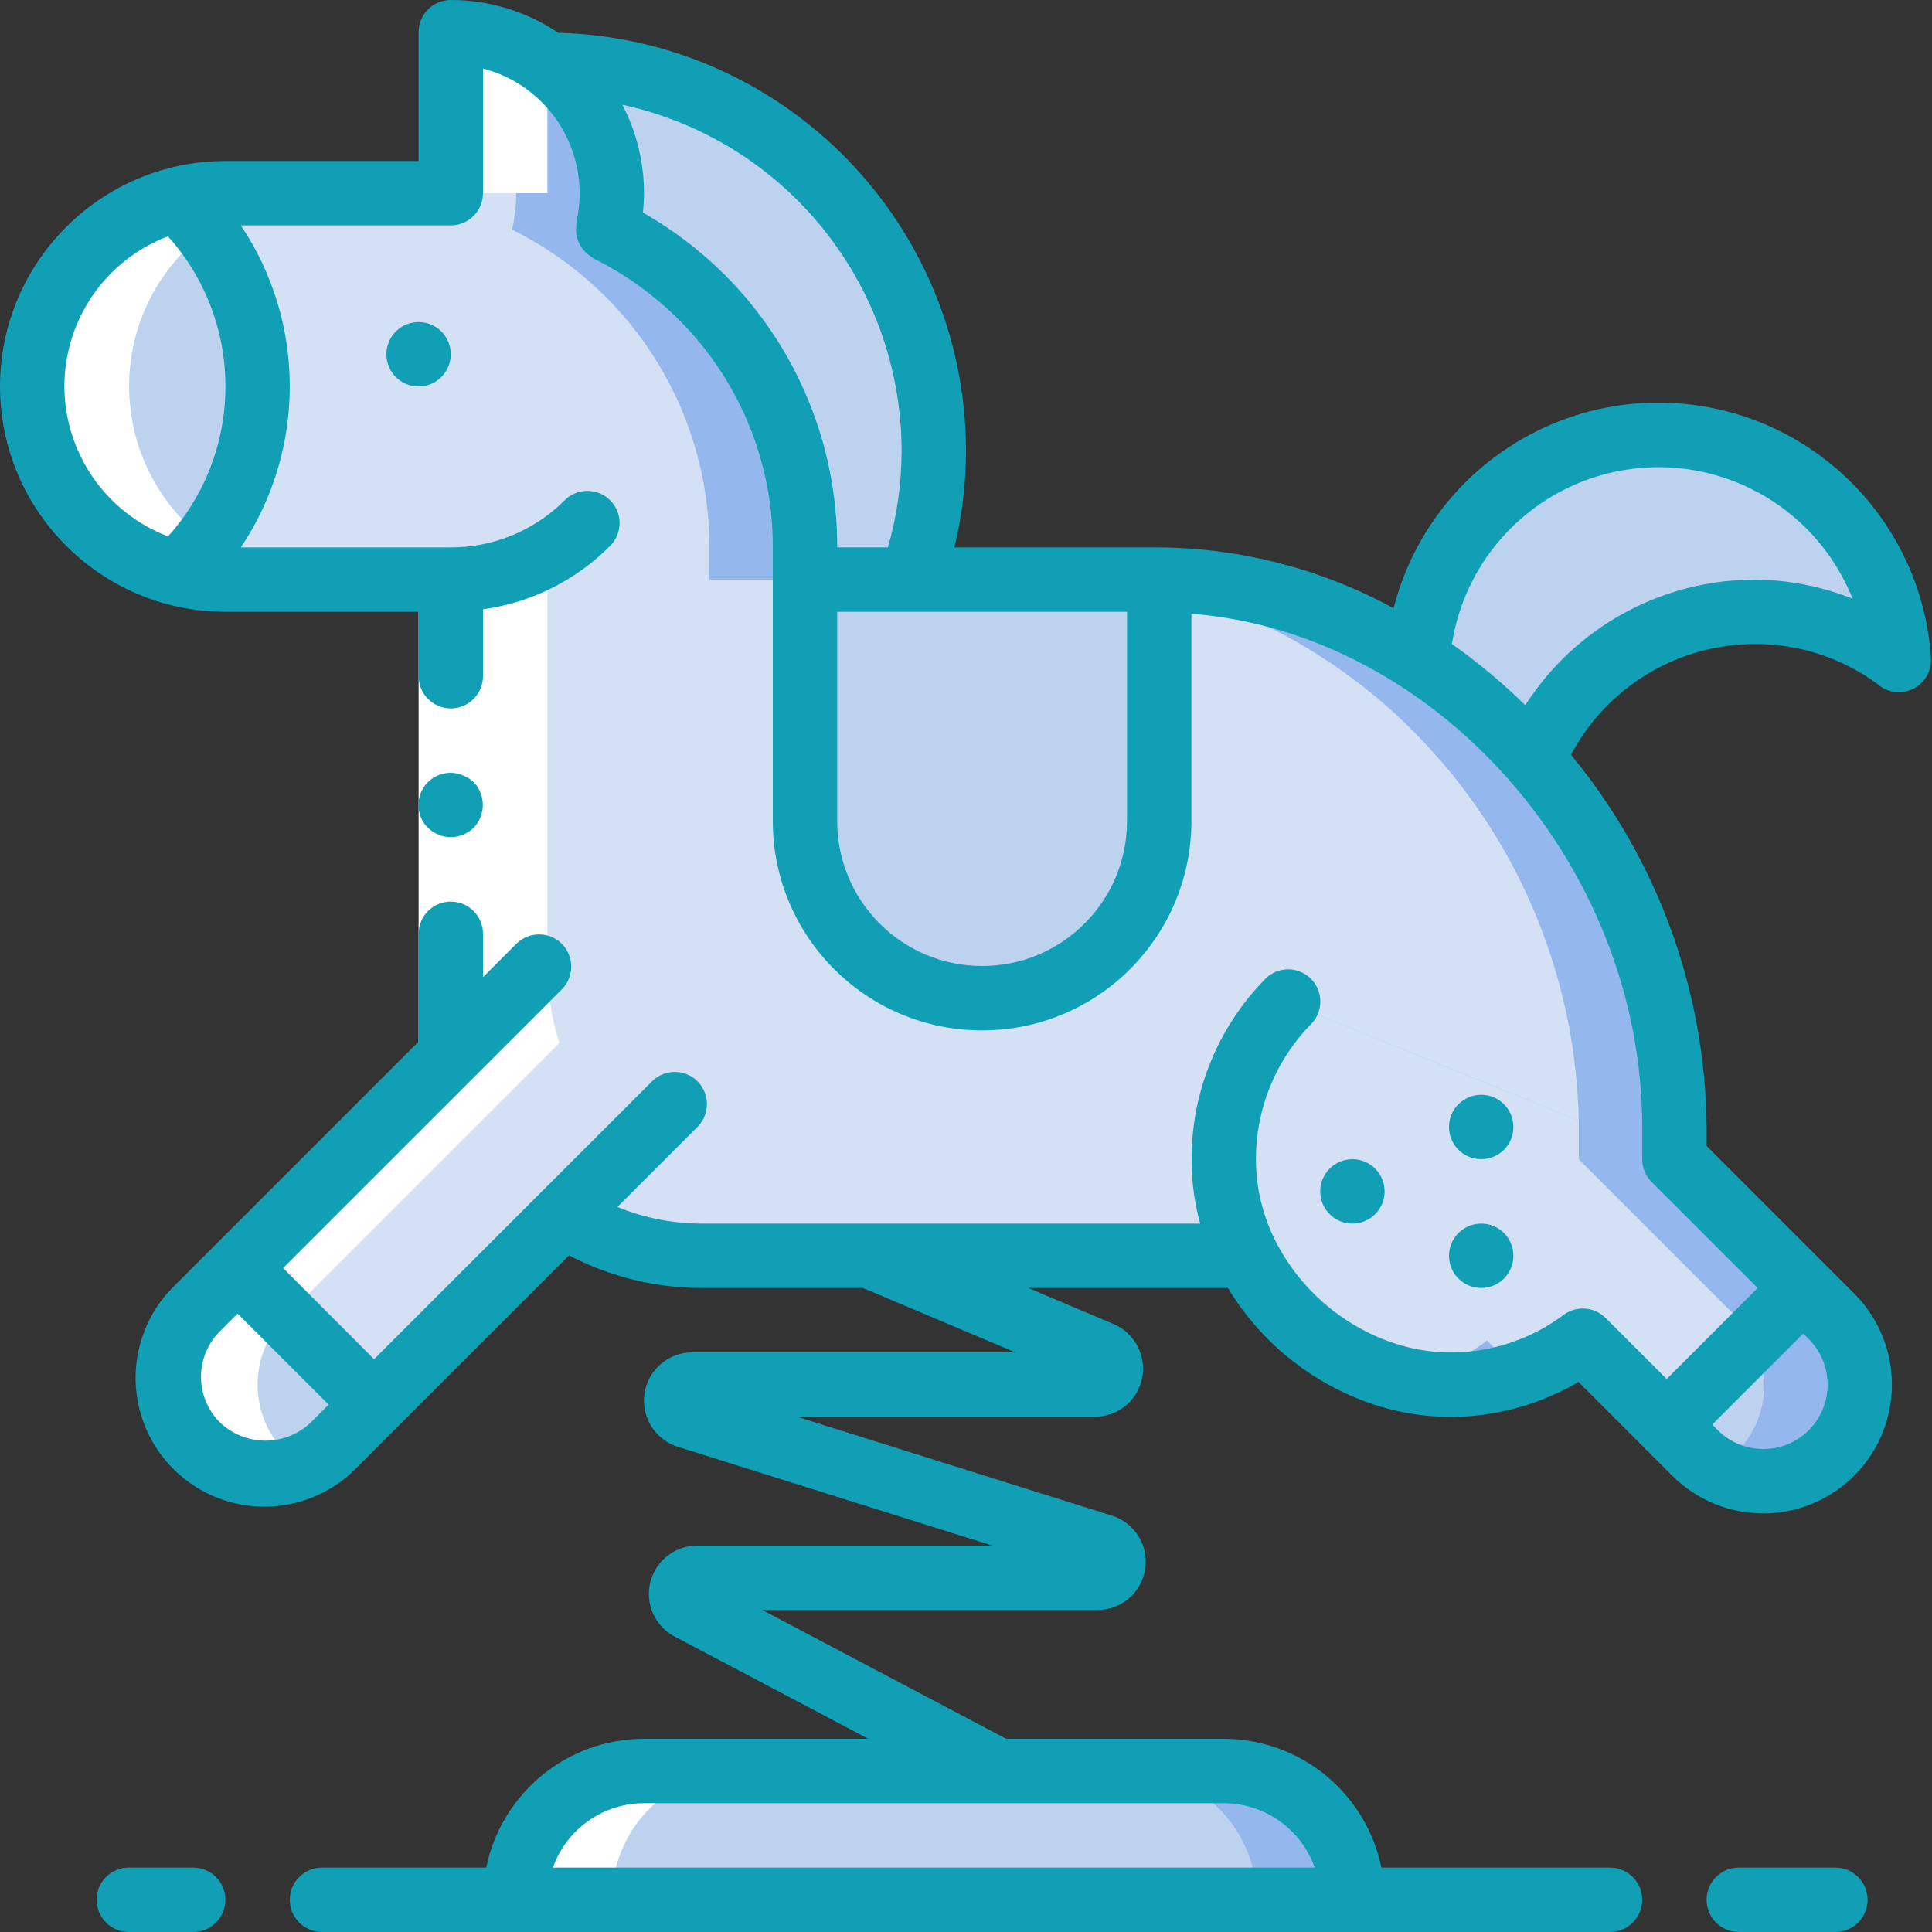 <svg height="512pt" viewBox="0 0 512 512" width="512pt" xmlns="http://www.w3.org/2000/svg"><rect x="0" y="0" width="512" height="512" fill="#333333" stroke="none"/><path d="m241.578 153.602-53.844 1.066-44.094-75.734 1.426-61.867c56.555 0 102.398 45.848 102.398 102.398.027 11.633-1.965 23.184-5.887 34.137" fill="#bdd2ef"/><path d="m443.734 298.668v8.531l-8.277 1.793-12.547 2.73-84.309 18.176-8.617 1.879-4.777 1.023h-139.18c-11.324.012-22.469-2.805-32.426-8.191l-30.977-48.215c-2.098-6.594-3.164-13.473-3.16-20.395v-102.398h-59.73c-28.277 0-51.199-22.926-51.199-51.203.039-28.258 22.938-51.156 51.199-51.199h59.73v-42.664c11.316 0 22.172 4.492 30.172 12.496 8 8 12.496 18.852 12.496 30.168.027 3.25-.348 6.488-1.109 9.645 9.184 4.566 17.57 10.59 24.832 17.832 17.629 17.594 27.52 41.484 27.477 66.391v8.535h93.867c15.484.012 30.824 2.938 45.227 8.617 8.148 3.219 15.953 7.25 23.297 12.031 5.215 3.266 10.18 6.918 14.848 10.922 33.367 28.312 52.77 69.738 53.164 113.496zm0 0" fill="#94b8ed"/><path d="m418.391 296.961-77.312-31.316c-2.332 2.371-4.418 4.973-6.23 7.762-2.629 3.668-4.777 7.652-6.398 11.863-3.016 7.625-4.438 15.785-4.184 23.977.238 5.988 1.445 11.898 3.586 17.496l-14.594 3.156-8.617 1.879-4.777 1.023h-113.836c-11.324.012-22.469-2.805-32.426-8.191l-30.977-48.215c-2.098-6.594-3.164-13.473-3.16-20.395v-102.398h-59.73c-28.277 0-51.199-22.926-51.199-51.203.039-28.258 22.938-51.156 51.199-51.199h59.73v-34.305c10.902 8.031 17.332 20.766 17.324 34.305.027 3.25-.348 6.488-1.109 9.645 9.184 4.566 17.57 10.59 24.832 17.832 17.629 17.594 27.52 41.484 27.477 66.391v8.535h93.867c24.363.078 48.172 7.254 68.523 20.648 11.273 7.238 21.473 16.027 30.293 26.113.086.086.172.254.34.34 23.414 26.68 36.648 60.77 37.379 96.258zm0 0" fill="#d4e1f4"/><path d="m358.398 503.465h-221.863c-.012-9.055 3.578-17.742 9.984-24.148 6.402-6.402 15.09-9.996 24.148-9.984h153.598c18.852 0 34.133 15.285 34.133 34.133zm0 0" fill="#94b8ed"/><path d="m176.879 294.527-90.512 90.504c-10 9.996-26.203 9.996-36.199 0-9.996-9.996-9.996-26.199 0-36.195l90.504-90.516zm0 0" fill="#d4e1f4"/><path d="m418.391 296.961v10.238l-8.277 1.793-82.262 17.75c-2.141-5.598-3.348-11.508-3.586-17.496-.254-8.191 1.168-16.352 4.184-23.977 1.621-4.211 3.77-8.195 6.398-11.863 1.812-2.789 3.898-5.391 6.23-7.762zm0 0" fill="#d4e1f4"/><path d="m492.887 366.934c-.023 3.305-.66 6.574-1.879 9.641-2.629 6.387-7.695 11.453-14.078 14.082-6.188 2.504-13.102 2.504-19.285 0-1.039-.426-2.039-.941-2.988-1.535-2.016-1.086-3.855-2.465-5.461-4.098l-29.781-29.781c-2.129 1.629-4.383 3.082-6.742 4.352-2.332 1.309-4.758 2.449-7.254 3.414-.852.34-1.707.598-2.645.938-1.68.574-3.391 1.059-5.121 1.453-2.699.598-5.438 1.027-8.191 1.277-8.121.703-16.297-.344-23.977-3.07-15.258-5.438-27.844-16.527-35.16-30.977-.164-.262-.277-.551-.34-.852-.836-1.625-1.547-3.309-2.133-5.035l82.262-17.75 8.277-1.793v-10.238l25.344 10.238 41.641 41.645c2.41 2.422 4.324 5.289 5.633 8.445 1.211 3.074 1.848 6.344 1.879 9.645zm0 0" fill="#94b8ed"/><path d="m503.211 174.848c-7.988-6.07-17.328-10.109-27.223-11.777-3.605-.617-7.262-.934-10.922-.938-4.27-.008-8.531.418-12.715 1.281-20.504 4.164-37.68 18.09-45.996 37.289l-16.637-14.422-13.996-12.031c2.121-28.555 23.031-52.188 51.113-57.77 4.156-.859 8.387-1.289 12.629-1.281 33.656-.043 61.559 26.066 63.746 59.648zm0 0" fill="#bdd2ef"/><path d="m213.332 153.602h93.867v64c0 25.918-21.012 46.934-46.934 46.934-25.918 0-46.934-21.016-46.934-46.934zm0 0" fill="#bdd2ef"/><path d="m68.266 102.398c.027 18.762-7.691 36.699-21.332 49.582-22.574-5.891-38.344-26.25-38.398-49.582-.043-13.582 5.367-26.617 15.016-36.18 6.43-6.512 14.512-11.145 23.383-13.398 13.641 12.883 21.359 30.82 21.332 49.578zm0 0" fill="#bdd2ef"/><path d="m99.156 372.223-10.75 10.754c-6.383 6.848-15.996 9.668-25.066 7.352-9.07-2.316-16.152-9.398-18.469-18.469s.504-18.684 7.352-25.066l10.754-10.75zm0 0" fill="#bdd2ef"/><path d="m492.887 366.934c-.023 3.305-.66 6.574-1.879 9.641-2.629 6.387-7.695 11.453-14.078 14.082-6.188 2.504-13.102 2.504-19.285 0-1.039-.426-2.039-.941-2.988-1.535-2.016-1.086-3.855-2.465-5.461-4.098l-7.512-7.508 22.785-22.699v-.086l13.398-13.398 7.508 7.512c2.41 2.422 4.324 5.289 5.633 8.445 1.211 3.074 1.848 6.344 1.879 9.645zm0 0" fill="#94b8ed"/><path d="m333.055 503.465h-196.52c-.012-9.055 3.578-17.742 9.984-24.148 6.402-6.402 15.09-9.996 24.148-9.984h128.254c18.852 0 34.133 15.285 34.133 34.133zm0 0" fill="#bdd2ef"/><path d="m467.543 366.934c-.023 3.305-.66 6.574-1.879 9.641-1.309 3.16-3.223 6.027-5.633 8.449-1.598 1.605-3.406 2.98-5.375 4.098-2.016-1.086-3.855-2.465-5.461-4.098l-29.781-29.781c-2.129 1.629-4.383 3.082-6.742 4.352-2.332 1.309-4.758 2.449-7.254 3.414-.852.34-1.707.598-2.645.938l-1.281-1.277-7.422-7.426c-2.129 1.629-4.383 3.082-6.742 4.352-2.332 1.309-4.758 2.449-7.254 3.414-2.531.977-5.125 1.773-7.766 2.391-.086 0-.254.086-.34.086-2.199-.496-4.363-1.125-6.484-1.879-15.258-5.438-27.844-16.527-35.16-30.977-.164-.262-.277-.551-.34-.852-.836-1.625-1.547-3.309-2.133-5.035-2.141-5.598-3.348-11.508-3.586-17.496-.254-8.191 1.168-16.352 4.184-23.977 1.621-4.211 3.77-8.195 6.398-11.863l83.543 33.793 20.82 20.82 10.41 10.414 2.902 2.898 7.508 7.512c1.641 1.648 3.047 3.516 4.184 5.547.062.129.148.242.254.34v.086c.426.852.855 1.621 1.195 2.473 1.211 3.074 1.848 6.344 1.879 9.645zm0 0" fill="#d4e1f4"/><path d="m475.988 163.07c-3.605-.617-7.262-.934-10.922-.938-4.27-.008-8.531.418-12.715 1.281-4.152-.867-8.387-1.293-12.629-1.281-19.477.004-37.891 8.898-50.004 24.148l-13.996-12.031c2.121-28.555 23.031-52.188 51.113-57.77 23.961 4.828 43.051 22.926 49.152 46.59zm0 0" fill="#bdd2ef"/><path d="m467.543 366.934c-.023 3.305-.66 6.574-1.879 9.641-1.309 3.16-3.223 6.027-5.633 8.449-1.598 1.605-3.406 2.98-5.375 4.098-2.016-1.086-3.855-2.465-5.461-4.098l-7.512-7.508 22.785-22.699c.426.852.855 1.621 1.195 2.473 1.211 3.074 1.848 6.344 1.879 9.645zm0 0" fill="#bdd2ef"/><path d="m119.465 8.535v42.664h25.602v-33.938c-7.348-5.633-16.34-8.699-25.602-8.727zm0 0" fill="#fff"/><path d="m196.266 469.332h-25.598c-9.059-.012-17.746 3.582-24.148 9.984-6.406 6.406-9.996 15.094-9.984 24.148h25.598c-.012-9.055 3.582-17.742 9.984-24.148 6.406-6.402 15.094-9.996 24.148-9.984zm0 0" fill="#fff"/><path d="m25.422 140.305c1.941 1.773 4.02 3.398 6.211 4.855h.043c2.211 1.441 4.527 2.715 6.93 3.805.188.078.359.172.535.258 2.312 1.004 4.695 1.84 7.129 2.5.23.059.434.172.664.23l.051-.051c4.16 1.102 8.445 1.672 12.75 1.699h25.598c-4.305-.031-8.586-.605-12.746-1.707l-.051.086c-.23-.062-.438-.172-.668-.23-2.434-.66-4.812-1.496-7.125-2.504-.18-.082-.352-.176-.539-.254-2.402-1.094-4.715-2.363-6.926-3.805-2.191-1.461-4.27-3.082-6.215-4.855l-.547-.504c-1.895-1.766-3.656-3.668-5.273-5.691-.109-.137-.203-.281-.305-.418-3.219-4.148-5.777-8.77-7.586-13.699-.129-.363-.273-.723-.395-1.082-.816-2.379-1.453-4.812-1.902-7.289-.086-.426-.137-.852-.195-1.285-2.938-18.234 4.23-36.633 18.73-48.07.52-.418 1.059-.801 1.594-1.203 1.16-.852 2.348-1.637 3.578-2.391.527-.324 1.039-.664 1.586-.961 1.738-.984 3.535-1.859 5.375-2.629.324-.137.656-.238.98-.359 1.676-.66 3.387-1.23 5.121-1.707.238-.066.461-.172.699-.23h.043c4.172-1.074 8.461-1.617 12.766-1.613h-25.598c-4.309.027-8.594.602-12.758 1.707-.238.059-.461.164-.699.23-1.738.477-3.445 1.047-5.121 1.707-.324.121-.656.223-.98.359-1.844.77-3.637 1.645-5.375 2.629-.547.297-1.059.637-1.59.961-1.227.754-2.414 1.547-3.574 2.391-.539.402-1.074.785-1.598 1.203-14.602 11.355-21.809 29.805-18.773 48.051.062.438.113.855.199 1.289.449 2.473 1.082 4.91 1.902 7.289.117.355.266.715.391 1.082 1.809 4.93 4.367 9.551 7.586 13.695.105.137.199.281.309.418 1.613 2.027 3.375 3.93 5.273 5.691zm0 0" fill="#fff"/><path d="m75.766 385.031c-9.992-9.996-9.992-26.199 0-36.195l72.457-72.457c-2.098-6.59-3.16-13.465-3.156-20.379v-102.398h-25.602v102.398c-.004 6.914 1.062 13.789 3.16 20.379l-72.457 72.457c-9.113 9.062-10.07 23.492-2.23 33.68 7.84 10.191 22.031 12.965 33.129 6.477-1.934-1.082-3.715-2.414-5.301-3.961zm0 0" fill="#fff"/><path d="m110.934 281.602v-127.984h17.066v127.984zm0 0" fill="#fff"/><g fill="#119fb5"><path d="m119.465 93.883c0 4.715-3.82 8.535-8.531 8.535-4.715 0-8.535-3.82-8.535-8.535 0-4.711 3.82-8.531 8.535-8.531 4.711 0 8.531 3.82 8.531 8.531zm0 0"/><path d="m366.934 315.734c0 4.711-3.82 8.531-8.535 8.531-4.711 0-8.531-3.82-8.531-8.531 0-4.715 3.82-8.535 8.531-8.535 4.715 0 8.535 3.82 8.535 8.535zm0 0"/><path d="m401.066 298.668c0 4.711-3.82 8.531-8.531 8.531-4.715 0-8.535-3.82-8.535-8.531 0-4.715 3.82-8.535 8.535-8.535 4.711 0 8.531 3.82 8.531 8.535zm0 0"/><path d="m401.066 332.801c0 4.711-3.82 8.531-8.531 8.531-4.715 0-8.535-3.82-8.535-8.531 0-4.715 3.82-8.535 8.535-8.535 4.711 0 8.531 3.82 8.531 8.535zm0 0"/><path d="m51.199 494.934h-17.066c-4.711 0-8.531 3.82-8.531 8.531 0 4.715 3.82 8.535 8.531 8.535h17.066c4.715 0 8.535-3.82 8.535-8.535 0-4.711-3.82-8.531-8.535-8.531zm0 0"/><path d="m486.398 494.934h-25.598c-4.715 0-8.535 3.82-8.535 8.531 0 4.715 3.82 8.535 8.535 8.535h25.598c4.715 0 8.535-3.82 8.535-8.535 0-4.711-3.82-8.531-8.535-8.531zm0 0"/><path d="m116.223 221.184c.484.246 1.004.418 1.539.512.562.094 1.133.152 1.703.172 2.262-.035 4.426-.918 6.059-2.477.773-.816 1.383-1.77 1.793-2.816 1.289-3.18.586-6.824-1.793-9.301-.812-.77-1.77-1.379-2.812-1.789-1.027-.438-2.129-.672-3.246-.684-3.465-.02-6.598 2.059-7.93 5.262-1.328 3.199-.59 6.887 1.871 9.328l1.281 1.023c.477.324.992.582 1.535.77zm0 0"/><path d="m511.727 174.32c-2.359-35.508-30.168-64.043-65.605-67.309-35.434-3.27-67.992 19.695-76.809 54.176-19.062-10.402-40.398-15.938-62.113-16.121h-54.27c2.023-8.383 3.055-16.977 3.07-25.602-.098-60.082-47.988-109.176-108.051-110.77-8.414-5.676-18.332-8.703-28.484-8.695-4.711 0-8.531 3.82-8.531 8.535v34.133h-51.199c-32.977.035-59.695 26.758-59.734 59.73.039 32.977 26.758 59.699 59.734 59.734h51.199v17.066c0 4.715 3.82 8.535 8.531 8.535 4.715 0 8.535-3.82 8.535-8.535v-17.723c12.777-1.758 24.625-7.672 33.707-16.828 3.328-3.336 3.324-8.742-.012-12.07-3.34-3.328-8.742-3.324-12.07.012-7.992 8.008-18.848 12.496-30.16 12.477h-55.637c17.293-25.816 17.293-59.516 0-85.332h55.637c4.715 0 8.535-3.82 8.535-8.535v-33.039c15.055 3.91 25.57 17.488 25.602 33.039.027 2.551-.258 5.098-.855 7.578-.059.258 0 .512 0 .777-.082.566-.105 1.137-.078 1.707.027.527.094 1.051.207 1.57.141.527.328 1.043.562 1.535.219.488.48.953.785 1.391.32.426.676.824 1.066 1.188.414.395.863.75 1.348 1.059.23.137.375.348.617.469 8.359 4.152 15.996 9.629 22.613 16.211 16.043 15.988 25.02 37.734 24.934 60.383v72.535c0 30.633 24.832 55.465 55.465 55.465s55.469-24.832 55.469-55.465v-54.957c64.555 5.051 119.465 66.363 119.465 136.039v8.535c.012 2.262.914 4.434 2.508 6.039l28.094 28.074-24.117 24.133-16.211-16.211c-2.992-2.973-7.707-3.312-11.094-.805-1.832 1.367-3.754 2.613-5.75 3.73-2.004 1.109-4.082 2.074-6.223 2.891-2.16.844-4.379 1.523-6.641 2.043-2.312.539-4.664.914-7.031 1.125-6.895.598-13.84-.301-20.359-2.637-13.184-4.703-24.059-14.289-30.379-26.777-3.121-6.164-4.867-12.93-5.121-19.832-.5-13.906 4.695-27.418 14.391-37.402 2.258-2.16 3.156-5.383 2.34-8.402-.816-3.016-3.219-5.348-6.262-6.07-3.043-.723-6.238.277-8.324 2.602-12.922 13.301-19.852 31.297-19.191 49.828.16 4.977.906 9.918 2.227 14.719h-132.027c-7.684.004-15.297-1.492-22.41-4.402l21.336-21.332c3.23-3.348 3.188-8.672-.105-11.965-3.293-3.289-8.613-3.336-11.961-.102l-73.754 73.746-24.109-24.168 73.754-73.746c2.219-2.141 3.109-5.316 2.328-8.297-.781-2.984-3.109-5.316-6.094-6.094-2.984-.781-6.156.105-8.301 2.324l-8.711 8.715v-11.48c0-4.711-3.82-8.531-8.535-8.531-4.711 0-8.531 3.82-8.531 8.531v28.547l-64.734 64.734c-8.781 8.59-12.273 21.238-9.137 33.113 3.137 11.879 12.414 21.156 24.297 24.293 11.879 3.133 24.523-.359 33.113-9.145l56.32-56.32c10.875 5.688 22.965 8.652 35.234 8.645h42.664l40.406 17.066h-85.633c-6.293-.004-11.66 4.566-12.652 10.785-.992 6.215 2.684 12.23 8.668 14.184l83.535 26.234h-78.262c-5.641 0-10.613 3.691-12.25 9.09-1.633 5.398.461 11.23 5.152 14.359.246.16.496.305.75.441l51.703 27.309h-59.441c-20.27.023-37.73 14.281-41.816 34.133h-43.52c-4.711 0-8.531 3.82-8.531 8.531 0 4.715 3.82 8.535 8.531 8.535h341.336c4.711 0 8.531-3.82 8.531-8.535 0-4.711-3.82-8.531-8.531-8.531h-60.59c-4.082-19.852-21.543-34.109-41.812-34.133h-57.617l-64.629-34.133h88.805c6.293 0 11.656-4.57 12.648-10.789.988-6.215-2.688-12.227-8.672-14.18l-83.523-26.234h78.855c5.938.004 11.094-4.078 12.461-9.855 1.367-5.969-1.652-12.078-7.23-14.617l-22.852-9.66h52.695.195c8.531 14.125 21.691 24.855 37.238 30.379 8.816 3.148 18.211 4.355 27.539 3.535 6.27-.566 12.434-2 18.312-4.27 2.863-1.109 5.652-2.414 8.344-3.898.488-.281.988-.562 1.477-.852l24.859 24.855c6.391 6.398 15.066 9.992 24.113 9.984 13.789-.016 26.215-8.328 31.492-21.07 5.277-12.742 2.371-27.406-7.367-37.168l-39.145-39.145v-5.016c-.297-36.035-12.988-70.867-35.941-98.648 9.574-18.039 28.32-29.328 48.742-29.352 11.625-.039 22.957 3.637 32.34 10.496 2.496 2.312 6.129 2.922 9.246 1.551 3.113-1.371 5.113-4.465 5.09-7.867 0-.188-.117-.348-.125-.539zm-494.66-71.922c.004-17.664 10.922-33.488 27.434-39.766 9.84 10.906 15.27 25.082 15.234 39.766.043 14.676-5.375 28.84-15.199 39.742-16.496-6.289-27.414-22.086-27.469-39.742zm41.199 274.543c-6.664-6.664-6.664-17.465 0-24.129l4.691-4.703 24.145 24.141-4.695 4.691c-6.754 6.457-17.387 6.457-24.141 0zm290.141 117.992h-201.879c3.629-10.219 13.293-17.055 24.141-17.066h153.598c10.848.012 20.512 6.848 24.141 17.066zm134.684-121.566c-.855 2.113-2.125 4.031-3.738 5.641-6.664 6.656-17.461 6.656-24.125 0l-1.477-1.477 24.117-24.113 1.477 1.477c1.613 1.602 2.887 3.512 3.738 5.621 1.664 4.121 1.664 8.73 0 12.852zm-291.199-300.715c-6.426-6.359-13.656-11.852-21.504-16.332.152-1.707.281-3.371.281-5.121-.004-8.16-1.969-16.199-5.734-23.441 43.145 9.398 73.934 47.555 74 91.707-.004 8.664-1.223 17.281-3.625 25.602h-13.441c.074-27.172-10.719-53.246-29.977-72.414zm106.777 144.949c0 21.207-17.195 38.398-38.402 38.398s-38.398-17.191-38.398-38.398v-55.469h76.801zm105.539-30.723c-6.027-5.922-12.531-11.344-19.438-16.211 3.852-24.664 23.719-43.703 48.52-46.504 24.805-2.805 48.418 11.324 57.676 34.504-8.242-3.281-17.027-5-25.898-5.066-24.629.016-47.555 12.555-60.859 33.277zm0 0"/></g></svg>